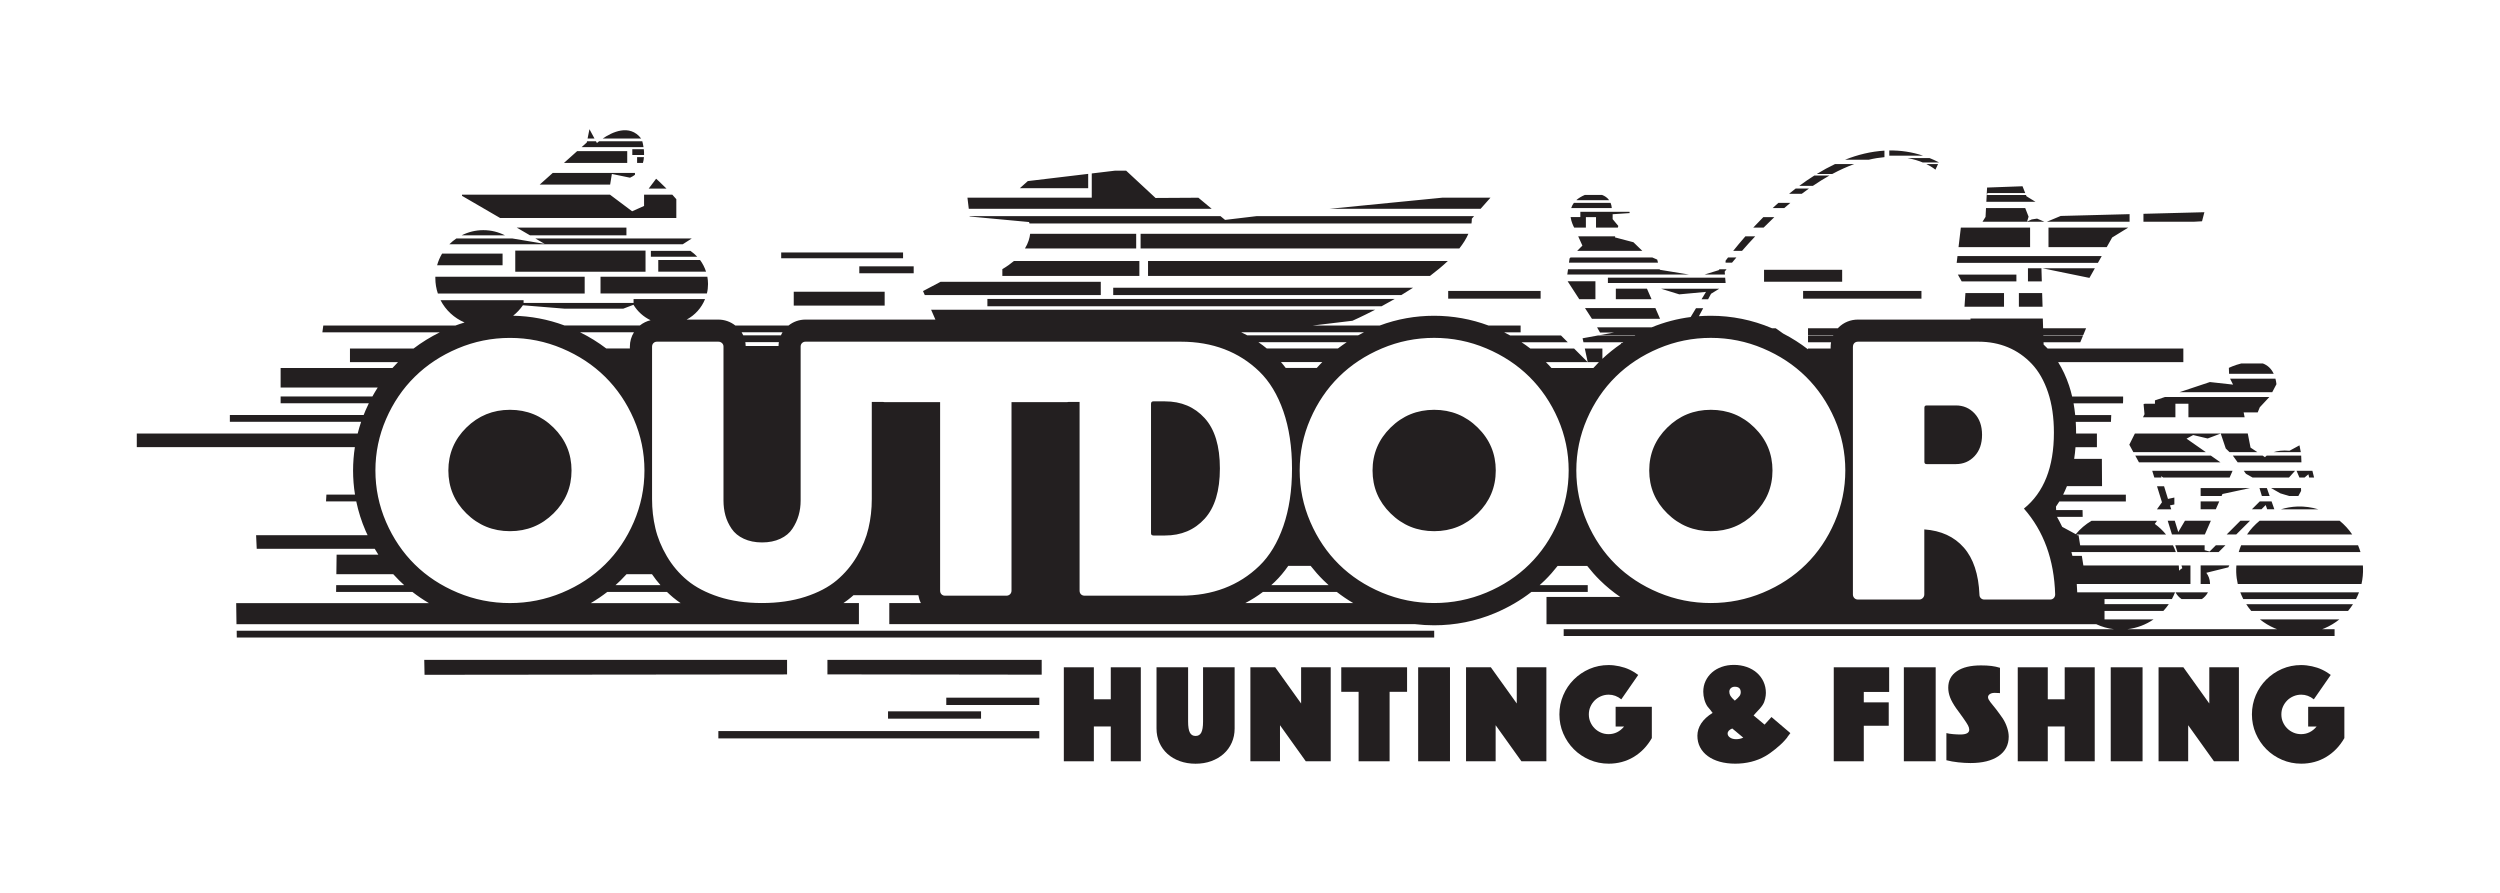 <?xml version="1.0" encoding="UTF-8"?>
<svg id="_x3C_Layer_x3E_" xmlns="http://www.w3.org/2000/svg" version="1.1" viewBox="0 0 595.28 212.6">
  <!-- Generator: Adobe Illustrator 29.0.1, SVG Export Plug-In . SVG Version: 2.1.0 Build 192)  -->
  <defs>
    <style>
      .st0 {
        fill: #231f20;
      }
    </style>
  </defs>
  <g>
    <path class="st0" d="M253.31,158.89h7.15v7.62h4.03v-7.62h7.15v22.38h-7.15v-8.29h-4.03v8.29h-7.15v-22.38Z"/>
    <path class="st0" d="M282.9,158.89v12.92c0,1.21.14,2.08.42,2.62.28.54.73.81,1.36.81s1.08-.27,1.36-.81c.28-.54.42-1.41.42-2.62v-12.92h7.52v14.57c0,1.23-.23,2.36-.69,3.39-.46,1.03-1.1,1.91-1.93,2.65-.83.74-1.81,1.31-2.94,1.73-1.13.41-2.38.62-3.74.62s-2.62-.21-3.76-.62c-1.14-.41-2.12-.99-2.94-1.73-.82-.74-1.45-1.62-1.91-2.65-.46-1.03-.69-2.16-.69-3.39v-14.57h7.52Z"/>
    <path class="st0" d="M297.73,158.89h5.91l6.17,8.62v-8.62h7.05v22.38h-5.94l-6.14-8.59v8.59h-7.05v-22.38Z"/>
    <path class="st0" d="M323.5,164.73h-4.13v-5.84h15.67v5.84h-4.16v16.54h-7.38v-16.54Z"/>
    <path class="st0" d="M337.68,158.89h7.58v22.38h-7.58v-22.38Z"/>
    <path class="st0" d="M349.08,158.89h5.91l6.17,8.62v-8.62h7.05v22.38h-5.94l-6.14-8.59v8.59h-7.05v-22.38Z"/>
    <path class="st0" d="M388.99,180.25c-1.79,1.06-3.77,1.59-5.94,1.59-1.61,0-3.13-.31-4.56-.92-1.43-.62-2.68-1.45-3.74-2.52-1.06-1.06-1.9-2.31-2.52-3.74s-.92-2.95-.92-4.56.31-3.13.92-4.56,1.45-2.68,2.52-3.74c1.06-1.06,2.3-1.9,3.72-2.52,1.42-.61,2.94-.92,4.55-.92.85,0,1.71.1,2.58.29.87.19,1.67.45,2.38.79.18.09.35.17.5.25s.31.16.45.25c.15.09.31.2.5.32.19.12.41.27.65.45l-4.03,5.81c-.92-.74-1.91-1.11-2.99-1.11-.65,0-1.26.12-1.85.37-.58.25-1.08.58-1.51,1.01-.42.43-.76.92-1.01,1.49-.25.57-.37,1.18-.37,1.83s.12,1.26.37,1.83.58,1.07,1.01,1.49c.42.43.92.76,1.49,1.01.57.25,1.18.37,1.83.37,1.45,0,2.68-.6,3.69-1.81h-2.01v-4.7h8.62v7.45c-1.12,1.95-2.57,3.45-4.36,4.51Z"/>
    <path class="st0" d="M425.58,175.58c-.21.28-.41.51-.59.69-.31.36-.67.72-1.06,1.07-.39.36-.79.71-1.21,1.04-.41.33-.83.65-1.24.94s-.8.54-1.16.74c-1.01.58-2.12,1.02-3.34,1.33-1.22.3-2.48.45-3.78.45-1.36,0-2.6-.16-3.71-.47-1.11-.31-2.06-.76-2.85-1.34-.79-.58-1.4-1.28-1.83-2.1s-.64-1.73-.64-2.74.3-2.01.91-2.94,1.51-1.76,2.72-2.5c-.11-.13-.2-.25-.27-.34-.07-.09-.12-.17-.17-.24-.2-.25-.36-.44-.49-.59s-.22-.26-.29-.35c-.31-.45-.56-.99-.74-1.63-.18-.64-.27-1.27-.27-1.9,0-.92.18-1.77.55-2.55s.88-1.46,1.53-2.03c.65-.57,1.42-1.01,2.32-1.33s1.87-.47,2.92-.47,2.11.17,3.04.5,1.73.79,2.4,1.38c.67.58,1.2,1.29,1.58,2.11.38.83.57,1.72.57,2.68,0,.43-.06.88-.17,1.38-.07.29-.15.55-.24.79-.09.23-.22.48-.39.74s-.39.54-.65.84-.62.68-1.04,1.12c-.05.04-.1.11-.17.2-.07.09-.16.19-.27.3l2.62,2.18,1.64-1.81,4.5,3.83c-.29.38-.54.71-.75.99ZM411.37,174.66c0,.38.19.7.57.96.38.26.86.39,1.44.39.63,0,1.2-.12,1.71-.37l-2.62-2.18c-.74.31-1.11.72-1.11,1.21ZM414.19,165.75c.2-.28.3-.59.3-.92,0-.87-.47-1.31-1.41-1.31-.38,0-.69.11-.94.33-.25.22-.37.52-.37.87,0,.33.09.66.27.97.18.31.53.69,1.04,1.14.54-.45.91-.81,1.11-1.09Z"/>
    <path class="st0" d="M436.64,158.89h13.19v5.87h-6.04v2.48h5.94v5.57h-5.94v8.46h-7.15v-22.38Z"/>
    <path class="st0" d="M453.33,158.89h7.58v22.38h-7.58v-22.38Z"/>
    <path class="st0" d="M463.47,174.56c.42.11.96.2,1.61.25.65.06,1.22.08,1.71.08,1.41,0,2.11-.38,2.11-1.14,0-.31-.1-.66-.3-1.04-.2-.38-.58-.96-1.14-1.75-.38-.54-.71-1-.99-1.38-.28-.38-.51-.69-.69-.94-.67-.96-1.15-1.82-1.44-2.58-.29-.76-.44-1.53-.44-2.32,0-1.68.68-2.98,2.05-3.91,1.36-.93,3.28-1.39,5.74-1.39.94,0,1.77.04,2.48.13.72.09,1.4.24,2.05.44v6.04l-.23-.03c-.22,0-.42,0-.59-.02-.17-.01-.31-.02-.42-.02-.49,0-.88.09-1.17.29s-.44.44-.44.75c0,.16.06.35.17.57l.4.6c.13.18.32.41.55.69.23.28.51.62.82,1.02.31.4.6.79.86,1.16.26.37.5.71.72,1.02.45.69.79,1.43,1.04,2.2.25.77.37,1.48.37,2.13,0,1.97-.81,3.51-2.42,4.62-1.61,1.11-3.84,1.66-6.68,1.66-.92,0-1.89-.06-2.92-.17-1.03-.11-1.97-.28-2.82-.5v-6.48Z"/>
    <path class="st0" d="M480.45,158.89h7.15v7.62h4.03v-7.62h7.15v22.38h-7.15v-8.29h-4.03v8.29h-7.15v-22.38Z"/>
    <path class="st0" d="M502.59,158.89h7.58v22.38h-7.58v-22.38Z"/>
    <path class="st0" d="M513.98,158.89h5.91l6.17,8.62v-8.62h7.05v22.38h-5.94l-6.14-8.59v8.59h-7.05v-22.38Z"/>
    <path class="st0" d="M553.89,180.25c-1.79,1.06-3.77,1.59-5.94,1.59-1.61,0-3.13-.31-4.56-.92-1.43-.62-2.68-1.45-3.74-2.52-1.06-1.06-1.9-2.31-2.52-3.74s-.92-2.95-.92-4.56.31-3.13.92-4.56,1.45-2.68,2.52-3.74c1.06-1.06,2.3-1.9,3.72-2.52,1.42-.61,2.94-.92,4.55-.92.85,0,1.71.1,2.58.29.87.19,1.67.45,2.38.79.18.09.35.17.5.25s.31.16.45.25c.15.09.31.2.5.32.19.12.41.27.65.45l-4.03,5.81c-.92-.74-1.91-1.11-2.99-1.11-.65,0-1.26.12-1.85.37-.58.25-1.08.58-1.51,1.01-.42.43-.76.92-1.01,1.49-.25.57-.37,1.18-.37,1.83s.12,1.26.37,1.83.58,1.07,1.01,1.49c.42.43.92.76,1.49,1.01.57.25,1.18.37,1.83.37,1.45,0,2.68-.6,3.69-1.81h-2.01v-4.7h8.62v7.45c-1.12,1.95-2.57,3.45-4.36,4.51Z"/>
  </g>
  <path class="st0" d="M473.2,45.97h9.03l-.64-1.62-8.44.31-.09,1.67h.14v-.36ZM477.18,73.03v-3.24h-9.19l-.22,3.24h9.4ZM457.85,38.69h3.78l.02-.05c-.73-.38-1.46-.7-2.19-1h-5.25c1.44.26,2.65.64,3.63,1.05M501.64,58.84l1.29-2.29,3.83-2.36h-18.99v4.65h13.86ZM507.09,50.99l-16.41.43-3.28,1.37h19.68v-1.79ZM500.45,60.97h-34.35l-.19,1.62h33.63l.91-1.62ZM480.73,73.03h5.63l-.1-3.24h-5.54v3.24ZM545.06,118.1h2.21l.65-1.21-.02-.67h-7.12l2.2,1.25,2.08.63ZM482.88,63.88v3.12h3.3l-.09-3.12h-3.21ZM498.81,63.88h-12.46l11.17,2.29,1.29-2.29ZM485.07,52.05l-1.29.2-1.11.51.36-1.16-.8-2.05h-9.34l-.11,2.1-.72,1.15h14.74l-1.73-.74ZM480.13,65.38h-13.94l.91,1.62h13.03v-1.62ZM461.46,39.07h-2.77c1.43.69,2.16,1.33,2.16,1.33l.62-1.33ZM406.72,71.25l.7-1.3,1.95-1.2h-13.84l4.33,1.34,6.36-.59-1.06,1.76h1.56ZM410.78,66.11h-27.92v1.27h28.03l-.11-1.27ZM417.93,56.28h-2.34c-1.09,1.25-2.06,2.41-2.89,3.45h2.1c1.06-1.21,2.1-2.37,3.13-3.45M413.45,61.3h-1.98c-.21.28-.41.54-.59.78v.47h1.53c.35-.42.7-.84,1.05-1.25M410.66,64.68c.15-.19.31-.38.46-.57h-1.71c-.09.13-.14.21-.14.21l-3.39,1.05h4.85l-.06-.69ZM395.28,75.91l-1.11-2.55h-16.76l1.65,2.55h16.22ZM384.75,68.74v2.5h8.5l-1.09-2.5h-7.41ZM373.27,66.97l2.77,4.27h3.85v-4.27h-6.61ZM438.64,64.25h-18.6v2.83h18.6v-2.83ZM449.86,35.83v1.24h8.06c-2.71-.9-5.4-1.28-8.06-1.24M448.71,37.42v-1.55c-3.22.19-6.37.97-9.4,2.17h5.63c1.34-.32,2.6-.52,3.77-.62M457.52,69.28h-28.18v1.84h28.18v-1.84ZM441.5,39.07h-4.57c-1.46.69-2.88,1.47-4.27,2.32v.04h3.62c1.84-.99,3.58-1.76,5.22-2.36M422.5,51.7h-2.63c-.84.85-1.65,1.68-2.41,2.5h2.47c.87-.88,1.72-1.71,2.56-2.5M435.61,41.8h-3.6c-1.23.77-2.42,1.6-3.59,2.46h3.24c1.36-.93,2.68-1.74,3.95-2.46M426.32,48.3h-2.86c-.47.42-.93.83-1.38,1.25h2.77c.49-.43.98-.85,1.46-1.25M430.72,44.9h-3.16c-.51.39-1,.78-1.49,1.18v.07h2.95c.57-.43,1.14-.85,1.7-1.25M483.39,54.19h-16.49l-.55,4.65h17.04v-4.65ZM516.99,121.27l-.29-.93,1.04-.22v-1.65l-1.52.33-.93-3.02h-1.68l1.18,3.82-1.2,1.68h3.41ZM530.89,107.66h6.62l-1.63-1.08-.66-3.36h-6.44l1.2,3.57.9.87ZM507.01,105.88l.97,1.78h17.26l-4.6-3.21,1.58-.86,3.45.82,3.11-1.18h-20.44l-1.33,2.66ZM517.99,99.35v-3.22h3.1v3.22h13.38l-.23-1.16h3.35s.49-1.21.49-1.21l2.28-2.45h-24.85l-2.39.8v.81h-2.44l-.27.09.22,2.41-.36.72h7.71ZM525,127.27l1.43-3.27h-6.17l-1.59,2.69-.83-2.69h-1.68l1.01,3.27h7.83ZM519.46,142.65h4.83c.61-.41,1.11-.96,1.45-1.61h-7.72c.34.65.84,1.2,1.44,1.61M528.29,131.45l1.61-1.61h-2.28l-1.49,1.49-1.18-.33v-1.16s-6.99,0-6.99,0l.5,1.61h9.83ZM524,121.27h3.61l.82-1.88h-4.43v1.88ZM524,118.1h4.99l.2-.47,6.54-1.41h-11.73v1.88ZM535.75,123.99h-2.28l-3.27,3.27h2.28l3.28-3.27ZM534.76,112.8l1.61.91h8.66l1.45-1.61h-12.21l.5.69ZM540.43,118.1l-.66-1.88h-1.76l.57,1.88h1.85ZM538.48,121.27l1.01-1.01.35,1.01h1.71l-.66-1.88h-2.81l-1.88,1.88h2.28ZM509.31,110.09h19.41l-2.3-1.61h-17.99l.88,1.61h0ZM514.66,113.71l-.11-.34.54.34h15.81l.7-1.61h0s-19.13,0-19.13,0l.5,1.61h1.68ZM384.6,56.28h-8.81l1,2.2-1.25,1.26h15.52l-2.12-2.06-4.41-1.16.07-.23ZM560.29,143.86h-25.44c.36.56.76,1.1,1.19,1.61h23.06c.43-.51.82-1.05,1.18-1.61M547.51,113.71h1.23l.92-.78.18.78h1.17l-.4-1.61h-3.77l.68,1.61ZM532.47,136.25c.03.96.16,1.9.37,2.81h29.46c.28-1.25.41-2.55.36-3.89,0-.18-.02-.36-.03-.53h-30.12c-.04.53-.06,1.07-.04,1.62M539.32,108.86l-.57-.38h-7.09l1.16,1.61h15.18l-.06-1.61h-8.2c-.28.21-.42.38-.42.38M547.85,107.66l-.32-1.62-2.37,1.29c-1.65-.15-2.88.04-3.79.33h6.48ZM541.05,93.38l1-1.9c-.05-.48-.14-.91-.24-1.31h-10.8l.71,1.41-5.52-.61-7.22,2.41h22.08ZM541.4,89.01c-.6-1.31-1.53-2.07-2.6-2.47h-5.11c-1.69.42-2.97,1.05-2.97,1.05l.05,1.42h10.62ZM561.71,141.04h-28.27c.21.55.45,1.09.71,1.61h26.84c.27-.52.51-1.06.72-1.61M530.83,134.63h-6.83v4.42h2.23c0-.06,0-.12,0-.19-.03-.93-.36-1.78-.88-2.47l5.24-1.3.24-.46ZM547.03,120.61c-1.36.05-2.66.28-3.9.66h8.88c-1.57-.48-3.25-.72-4.98-.66M524.33,52.69l.56-2.16-14.51.38v1.88h12.15l1.8-.1ZM535.04,127.27h25.05c-.83-1.23-1.84-2.33-2.99-3.27h-19.06c-1.15.94-2.17,2.04-3,3.27M533.08,131.45h28.98c-.16-.55-.36-1.08-.58-1.61h-27.84c-.22.52-.41,1.06-.57,1.61M549.44,150.69c2.87-.35,5.47-1.5,7.6-3.21h-18.93c2.13,1.71,4.73,2.86,7.57,3.21h3.76ZM482.53,46.73l-.12-.3h-9.35l-.09,1.62h11.7l-2.14-1.32ZM458.76,110.51h6.96c1.77,0,3.26-.63,4.45-1.9,1.19-1.27,1.78-2.96,1.78-5.08s-.6-3.81-1.78-5.08c-1.19-1.27-2.67-1.91-4.45-1.91h-6.96c-.36,0-.54.18-.54.55v12.88c0,.36.18.54.54.54M407.37,126.48c4.05,0,7.51-1.41,10.38-4.23,2.86-2.82,4.3-6.23,4.3-10.22s-1.43-7.4-4.3-10.22c-2.86-2.82-6.32-4.23-10.38-4.23s-7.51,1.41-10.37,4.23c-2.86,2.82-4.3,6.23-4.3,10.22s1.43,7.4,4.3,10.22c2.86,2.82,6.32,4.23,10.37,4.23M139.22,69.88v-3.98h-35.56c0,.11,0,.23,0,.34,0,1.27.21,2.5.6,3.65h34.97ZM341.49,126.48c4.05,0,7.51-1.41,10.37-4.23,2.86-2.82,4.3-6.23,4.3-10.22s-1.43-7.4-4.3-10.22c-2.86-2.82-6.32-4.23-10.37-4.23s-7.51,1.41-10.37,4.23c-2.86,2.82-4.3,6.23-4.3,10.22s1.43,7.4,4.3,10.22c2.86,2.82,6.32,4.23,10.37,4.23M204.52,148.62v-5.02h-3.69c.64-.44,1.25-.89,1.82-1.37.2-.17.39-.34.58-.51h15.44c.11.66.31,1.3.6,1.88h-7.52v5.02h125.21c1.49.18,3,.27,4.52.27,5.02,0,9.89-.97,14.47-2.89,3.19-1.34,6.11-3.04,8.71-5.06h13.4v-1.62h-11.44c.42-.37.82-.75,1.22-1.14,1.09-1.07,2.1-2.22,3.05-3.43h7.04c.95,1.21,1.96,2.36,3.05,3.43,1.47,1.45,3.08,2.77,4.81,3.96h-17.55v6.49h130.9c1.32.61,2.74,1.02,4.23,1.19h-131.04v1.62h183.56v-1.62h-49.35c2.3-.26,4.43-1.09,6.24-2.33h-11.67v-2.02h14.01c.47-.5.9-1.04,1.29-1.61h-15.3v-1.21h16.04c.28-.52.53-1.05.75-1.61h-23.29c-.02-.67-.06-1.33-.11-1.98h27.07v-4.42h-2.14l.2.65c-.28.17-.54.37-.78.6,0-.12,0-.24,0-.37-.01-.3-.03-.59-.06-.88h-22.72l-.36-2.28h-2.25c-.07-.3-.15-.6-.23-.9h24.86c-.19-.55-.42-1.09-.68-1.61h-22.1l-.38-2.41h-.45l.08-.08-.14-.08h21.34c-.78-.96-1.68-1.81-2.68-2.53l.53-.74h-15.59c-1.43.83-2.7,1.92-3.75,3.19l-3.24-1.75c-.39-.81-.8-1.61-1.24-2.38h6.12l-.03-1.62h-6.29l-.04-.82c.28-.4.54-.8.8-1.22h15.84v-1.62s-14.94,0-14.94,0c.33-.66.63-1.33.91-2.03h8.36l-.04-6.49h-6.6c.14-.9.25-1.83.32-2.79h5.1v-3.24h-4.96c0-.07,0-.13,0-.2,0-.88-.03-1.74-.08-2.59h8.38l.07-1.62h-8.58c-.1-.95-.23-1.88-.39-2.79h11.77l.03-.81v-.81h-12.14c-.21-.9-.45-1.77-.73-2.61-.69-2.06-1.56-3.92-2.6-5.57h29.81v-3.24h-32.31c-.31-.33-.63-.64-.96-.95l-.02-.55h8.75l.67-1.62h-9.47v-.09s9.51,0,9.51,0l.67-1.62h-10.23l-.07-2.32h-17.22v.25h-26.8c-1.76,0-3.4.67-4.61,1.88-.06.06-.11.13-.17.19h-7.11v1.62h6.02s-.03.06-.04.09h-5.98v1.62h5.49c-.06.36-.1.72-.1,1.1v.4h-5.4v.18c-1.82-1.41-3.8-2.67-5.91-3.76l-1.76-1.25h-.89s-.07-.03-.1-.05c-4.59-1.94-9.47-2.93-14.49-2.93-.94,0-1.88.04-2.82.1l1.02-1.9h-1.71l-1.27,2.1c-3.19.41-6.3,1.23-9.28,2.45h-13.01l.71,1.25h3.31l-3.29.6h8.38c-.05.03-.11.06-.16.09h-8.72l-3.68.67.21.95h9.49c-.08.06-.16.11-.25.17h-.26v.18c-1.59,1.09-3.09,2.29-4.47,3.59v-2.45h-4.19l.7,3.24h2.66c-.45.45-.89.92-1.32,1.4h-9.98c-.43-.48-.86-.95-1.32-1.4h9.95l-3.24-3.24h-10.42c-.68-.52-1.37-1.02-2.09-1.49h11.01l-1.62-1.62h-12.1c-.47-.25-.94-.5-1.42-.74h3.91v-1.62h-7.63c-4.14-1.54-8.5-2.33-12.97-2.33s-8.83.78-12.97,2.33h-16l9.52-1.14s2.21-.97,5.4-2.62h-105.72l1.02,2.34h-30.94c-1.49,0-2.9.5-4.04,1.42h-12.65c-1.16-.92-2.58-1.42-4.06-1.42h-7.54c1.98-1.05,3.54-2.78,4.38-4.88h-17.02v.91h-26.19v-.64h-19.77c1.22,2.37,3.25,4.25,5.72,5.3-.74.22-1.47.46-2.19.73h-31.45l-.22,1.62h27.95c-2.23,1.1-4.31,2.39-6.23,3.85h-15.15v3.24h11.44c-.45.45-.89.92-1.32,1.4h-26.63v4.65h23.12c-.44.69-.87,1.4-1.27,2.13h-21.85v1.62h21c-.26.54-.52,1.09-.76,1.65-.16.38-.32.76-.47,1.14h-31.86v1.62h31.26c-.31.92-.59,1.85-.82,2.79h-52.6v3.24h51.93c-.28,1.83-.43,3.69-.43,5.57s.15,3.85.46,5.74h-6.81l-.09,1.62h7.2c.5,2.4,1.24,4.74,2.23,7.02.15.35.31.68.47,1.02h-26.55l.15,3.24h28.1c.28.48.57.94.86,1.4h-9.94l-.06,4.65h13.55c.45.5.91.98,1.38,1.45.4.39.8.77,1.22,1.15h-16.19l-.02,1.62h18.17c1.24.96,2.54,1.85,3.92,2.66h-45.88l.07,5.02h148.18ZM140.69,143.6c1.38-.81,2.68-1.7,3.92-2.66h14.2c.47.45.95.89,1.45,1.31.57.48,1.17.92,1.81,1.36h-21.38ZM296.52,143.6c1.48-.77,2.88-1.66,4.21-2.66h17.57c1.24.96,2.54,1.85,3.92,2.66h-25.7ZM314.86,86.21c-.45.46-.9.92-1.32,1.4h-7.4c-.36-.49-.74-.95-1.13-1.4h9.86ZM301.63,82.97c-.65-.53-1.31-1.03-1.99-1.49h21.03c-.72.48-1.41.98-2.09,1.49h-16.94ZM312.08,134.74c.95,1.21,1.96,2.36,3.05,3.43.4.39.8.77,1.22,1.15h-13.64c.28-.26.57-.51.84-.78,1.17-1.13,2.23-2.4,3.2-3.8h5.33ZM441.21,82.57c0-.36.11-.65.33-.88.22-.22.52-.33.88-.33h28.67c2.54,0,4.88.44,7.02,1.33s4.03,2.21,5.69,3.96c1.65,1.75,2.94,4.02,3.87,6.8.93,2.78,1.39,5.97,1.39,9.56,0,8.23-2.38,14.26-7.14,18.09,4.72,5.36,7.2,12.18,7.44,20.45,0,.32-.11.61-.33.85-.22.24-.51.36-.88.36h-15.67c-.32,0-.6-.11-.82-.33-.22-.22-.33-.49-.33-.82-.2-4.88-1.44-8.62-3.72-11.22-2.28-2.6-5.41-4.04-9.41-4.33v15.49c0,.32-.12.61-.36.85s-.52.36-.85.36h-14.58c-.36,0-.65-.12-.88-.36-.22-.24-.33-.53-.33-.85v-58.98ZM384.71,89.7c2.86-2.82,6.27-5.07,10.22-6.74,3.95-1.67,8.1-2.51,12.43-2.51s8.48.84,12.43,2.51c3.95,1.67,7.36,3.92,10.22,6.74,2.86,2.82,5.14,6.18,6.84,10.07,1.69,3.89,2.54,7.98,2.54,12.25s-.85,8.37-2.54,12.28c-1.69,3.91-3.97,7.28-6.84,10.1-2.86,2.82-6.27,5.06-10.22,6.71s-8.1,2.48-12.43,2.48-8.48-.83-12.43-2.48c-3.95-1.65-7.36-3.89-10.22-6.71-2.86-2.82-5.14-6.19-6.83-10.1-1.69-3.91-2.54-8.01-2.54-12.28s.85-8.36,2.54-12.25c1.69-3.89,3.97-7.25,6.83-10.07M329.06,82.96c3.95-1.67,8.1-2.51,12.43-2.51s8.48.84,12.43,2.51c3.95,1.67,7.36,3.92,10.22,6.74,2.86,2.82,5.14,6.18,6.84,10.07,1.69,3.89,2.54,7.98,2.54,12.25s-.85,8.37-2.54,12.28c-1.69,3.91-3.97,7.28-6.84,10.1-2.86,2.82-6.27,5.06-10.22,6.71-3.95,1.65-8.1,2.48-12.43,2.48s-8.48-.83-12.43-2.48c-3.95-1.65-7.36-3.89-10.22-6.71s-5.14-6.19-6.83-10.1c-1.69-3.91-2.54-8.01-2.54-12.28s.85-8.36,2.54-12.25c1.69-3.89,3.97-7.25,6.83-10.07,2.86-2.82,6.27-5.07,10.22-6.74M324.8,79.11c-.48.24-.96.48-1.42.74h-26.39c-.48-.26-.96-.5-1.46-.74h29.27ZM186.34,79.11c-.15.24-.28.48-.39.74h-8.97c-.12-.25-.25-.5-.4-.74h9.77ZM185.46,81.47c-.05.3-.08.61-.08.91h-7.83c0-.31-.04-.61-.08-.91h7.99ZM155.27,82.51c0-.32.11-.6.33-.82.22-.22.49-.33.82-.33h14.64c.32,0,.61.11.85.33.24.22.36.49.36.82v36.66c0,1.25.15,2.43.45,3.54.3,1.11.8,2.17,1.48,3.18.68,1.01,1.65,1.81,2.9,2.39,1.25.58,2.7.88,4.35.88s3.11-.29,4.36-.88c1.25-.58,2.21-1.38,2.87-2.39.67-1.01,1.16-2.07,1.48-3.18.32-1.11.48-2.29.48-3.54v-36.66c0-.32.11-.6.33-.82.22-.22.49-.33.82-.33h89.41c3.75,0,7.19.6,10.31,1.78,3.12,1.19,5.91,2.96,8.35,5.32,2.44,2.36,4.34,5.51,5.72,9.47,1.37,3.95,2.06,8.51,2.06,13.67s-.69,9.72-2.06,13.67c-1.37,3.95-3.28,7.11-5.72,9.47-2.44,2.36-5.22,4.13-8.35,5.32-3.13,1.19-6.56,1.78-10.31,1.78h-22.93c-.36,0-.66-.11-.88-.33-.22-.22-.33-.51-.33-.88v-44.92h-2.68c-.09.02-.18.04-.28.04h-13.25v44.88c0,.36-.12.65-.36.88-.24.22-.52.33-.85.33h-14.64c-.32,0-.6-.11-.82-.33-.22-.22-.33-.51-.33-.88v-44.88h-13.25c-.11,0-.21-.01-.31-.04h-2.71v23.14c0,2.38-.26,4.69-.79,6.93-.52,2.24-1.43,4.46-2.72,6.65-1.29,2.2-2.9,4.11-4.84,5.75-1.94,1.63-4.44,2.94-7.5,3.93-3.07.99-6.5,1.48-10.31,1.48s-7.24-.49-10.28-1.48c-3.04-.99-5.54-2.3-7.5-3.93-1.96-1.63-3.58-3.55-4.87-5.75-1.29-2.2-2.2-4.42-2.72-6.65-.53-2.24-.79-4.55-.79-6.93v-36.36ZM157.26,139.32h-10.69c.42-.37.82-.75,1.22-1.14.48-.47.94-.95,1.39-1.45h6.07c.62.91,1.29,1.77,2.02,2.6M124.52,72.69l9.81.8h14.1l2.41-.92c.96,1.59,2.38,2.87,4.07,3.68-.92.22-1.79.64-2.54,1.24h-17.98c-3.91-1.45-8-2.23-12.21-2.31.9-.71,1.68-1.55,2.33-2.49M144.35,82.97c-1.92-1.46-4-2.75-6.23-3.85h12.83c-.63,1.01-.97,2.17-.97,3.39v.46h-5.64ZM98.77,134.41c-2.86-2.82-5.14-6.19-6.84-10.1-1.69-3.91-2.54-8.01-2.54-12.28s.85-8.36,2.54-12.25c1.69-3.89,3.97-7.25,6.84-10.07,2.86-2.82,6.27-5.07,10.22-6.74,3.95-1.67,8.1-2.51,12.43-2.51s8.48.84,12.43,2.51c3.95,1.67,7.36,3.92,10.22,6.74,2.86,2.82,5.14,6.18,6.84,10.07,1.69,3.89,2.54,7.98,2.54,12.25s-.85,8.37-2.54,12.28c-1.69,3.91-3.97,7.28-6.84,10.1-2.86,2.82-6.27,5.06-10.22,6.71-3.95,1.65-8.1,2.48-12.43,2.48s-8.48-.83-12.43-2.48c-3.95-1.65-7.36-3.89-10.22-6.71M119.67,60.38h-14.4c-.51.86-.92,1.79-1.19,2.78h15.59v-2.78ZM274.62,127.51h2.78c3.87,0,7.02-1.33,9.44-3.99,2.42-2.66,3.63-6.65,3.63-11.98s-1.21-9.32-3.63-11.98c-2.42-2.66-5.57-3.99-9.44-3.99h-2.78c-.36,0-.55.2-.55.6v30.79c0,.36.18.54.55.54M131.8,122.25c2.86-2.82,4.29-6.23,4.29-10.22s-1.43-7.4-4.29-10.22c-2.86-2.82-6.32-4.23-10.37-4.23s-7.51,1.41-10.38,4.23c-2.86,2.82-4.29,6.23-4.29,10.22s1.43,7.4,4.29,10.22c2.86,2.82,6.32,4.23,10.38,4.23s7.51-1.41,10.37-4.23M161.04,51.91v-4.48c-.32-.37-.65-.73-.96-1.08h-6.7l-.02.02v2.67l-2.84,1.27-5.28-3.96h-35.23v.28l9.08,5.28h41.95ZM145.69,41.42l4.32.89c.45-.2.84-.43,1.18-.69v-.44h-19.58l-3.11,2.78h16.78l.41-2.54ZM149.35,35.99h-11.93l-3.14,2.81h15.07v-2.81ZM115.09,54.8c-1.86,0-3.61.45-5.16,1.23h10.3c-1.55-.78-3.29-1.23-5.14-1.23M149.16,56.03v-1.83h-26.11l3.14,1.83h22.97ZM164.71,56.78h-37.24l2.22,1.29-7.71-1.29h-13.32c-.6.41-1.16.88-1.67,1.39h55.57l2.16-1.39ZM197.02,160.58l51.02.07v-3.53h-51.02v3.46ZM152.95,33.64h-10.31c-.32.25-.5.42-.5.42l-.23-.42h-2.13l-.06.29-1.23,1.1h14.74c-.09-.58-.2-1.06-.29-1.39M101.1,160.68l86.31-.09v-3.47h-86.39l.07,3.56ZM341.49,150.19H56.36l.02,1.62h285.12v-1.62ZM225.32,167.87h22.15v-1.75h-22.15v1.75ZM211.45,171.12h22.15v-1.75h-22.15v1.75ZM171.05,175.82h76.42v-1.75h-76.42v1.75ZM383.51,48.3h-8.75c-.3.4-.51.83-.64,1.25h9.67c-.04-.48-.14-.89-.29-1.25M366.84,69.28h-22.01v1.84h22.01v-1.84ZM349.64,55.67h-78.05v3.5h75.89c.91-1.15,1.65-2.32,2.16-3.5M344.74,62.15h-71.38v3.56h67.13c1.51-1.14,2.96-2.33,4.25-3.56M259.12,41.4l-14.39,1.72-1.9,1.7h16.28v-3.41ZM354.89,47.07h-11.45l-26.89,2.65h36l2.35-2.65ZM140.36,30.75l-.45,2.24h1.65l-1.21-2.24ZM230.89,51.55l14.14,1.32s.05.12.11.34h105.24c.06-.38.08-.76.08-1.14l.54-.61h-51.75l-7.55.9-1.09-.9h-59.73v.09ZM395.23,64.24l-.03-.12h-21.83l-.18,1.25h28.98l-6.94-1.13ZM377.62,54.2v-2.5h2.41v2.5h5.19l.12-.4-1.35-1.62v-1.17l4.05-.27-.04-.3h-11.7v1.25h-2.32c.17,1.18.66,2.15.85,2.5h2.8ZM394.6,61.81l-1.18-.51h-19.45l-.24.24-.14,1.01h21.2l-.19-.74ZM238.67,64.09v1.61h32.63v-3.56h-29.86c-.77.65-1.69,1.31-2.77,1.95M381.48,46.42h-4.12c-.82.35-1.46.75-1.96,1.18v.07h7.76c-.43-.61-1.04-1.01-1.68-1.25M235.11,72.93h93.85c.99-.53,2.05-1.12,3.15-1.75h-97v1.75ZM288.52,49.72l-3.17-2.64-10.2.06-7-6.5h-2.68l-5.51.66v5.77h-29.6l.32,2.65h57.85ZM336.47,68.51h-71.4v1.75h68.6c.92-.55,1.86-1.14,2.8-1.75M245.29,55.67c-.11,1-.45,2.21-1.24,3.5h26.49v-3.5h-25.25ZM154.98,59.74v1.39h11.04c-.49-.52-1.03-.99-1.61-1.39h-9.43ZM156.23,42.56l-1.77,2.35h4.24c-1.41-1.43-2.47-2.35-2.47-2.35M156.74,64.69h11.38c-.33-1.01-.81-1.95-1.43-2.78h-9.95v2.78ZM142.98,69.88h25.34c.18-.72.27-1.47.27-2.25,0-.59-.06-1.17-.16-1.74h-25.44v3.98ZM215.03,60.11h-29.02v1.39h29.02v-1.39ZM150.56,36.91h2.8c.01-.49-.01-.96-.06-1.39h-2.74v1.39ZM143.51,32.99h9.16c-2.76-3.6-6.99-1.48-9.16,0M153.09,38.8c.13-.46.21-.93.24-1.39h-1.63v1.39h1.38ZM153.71,59.67h-31.02v5.03h31.02v-5.03ZM217.56,63.42h-12.95v1.65h12.95v-1.65ZM189,72.77h21.65v-3.3h-21.65v3.3ZM262.11,70.26v-3.16h-38.15l-4.18,2.21.42.95h41.91Z"/>
</svg>